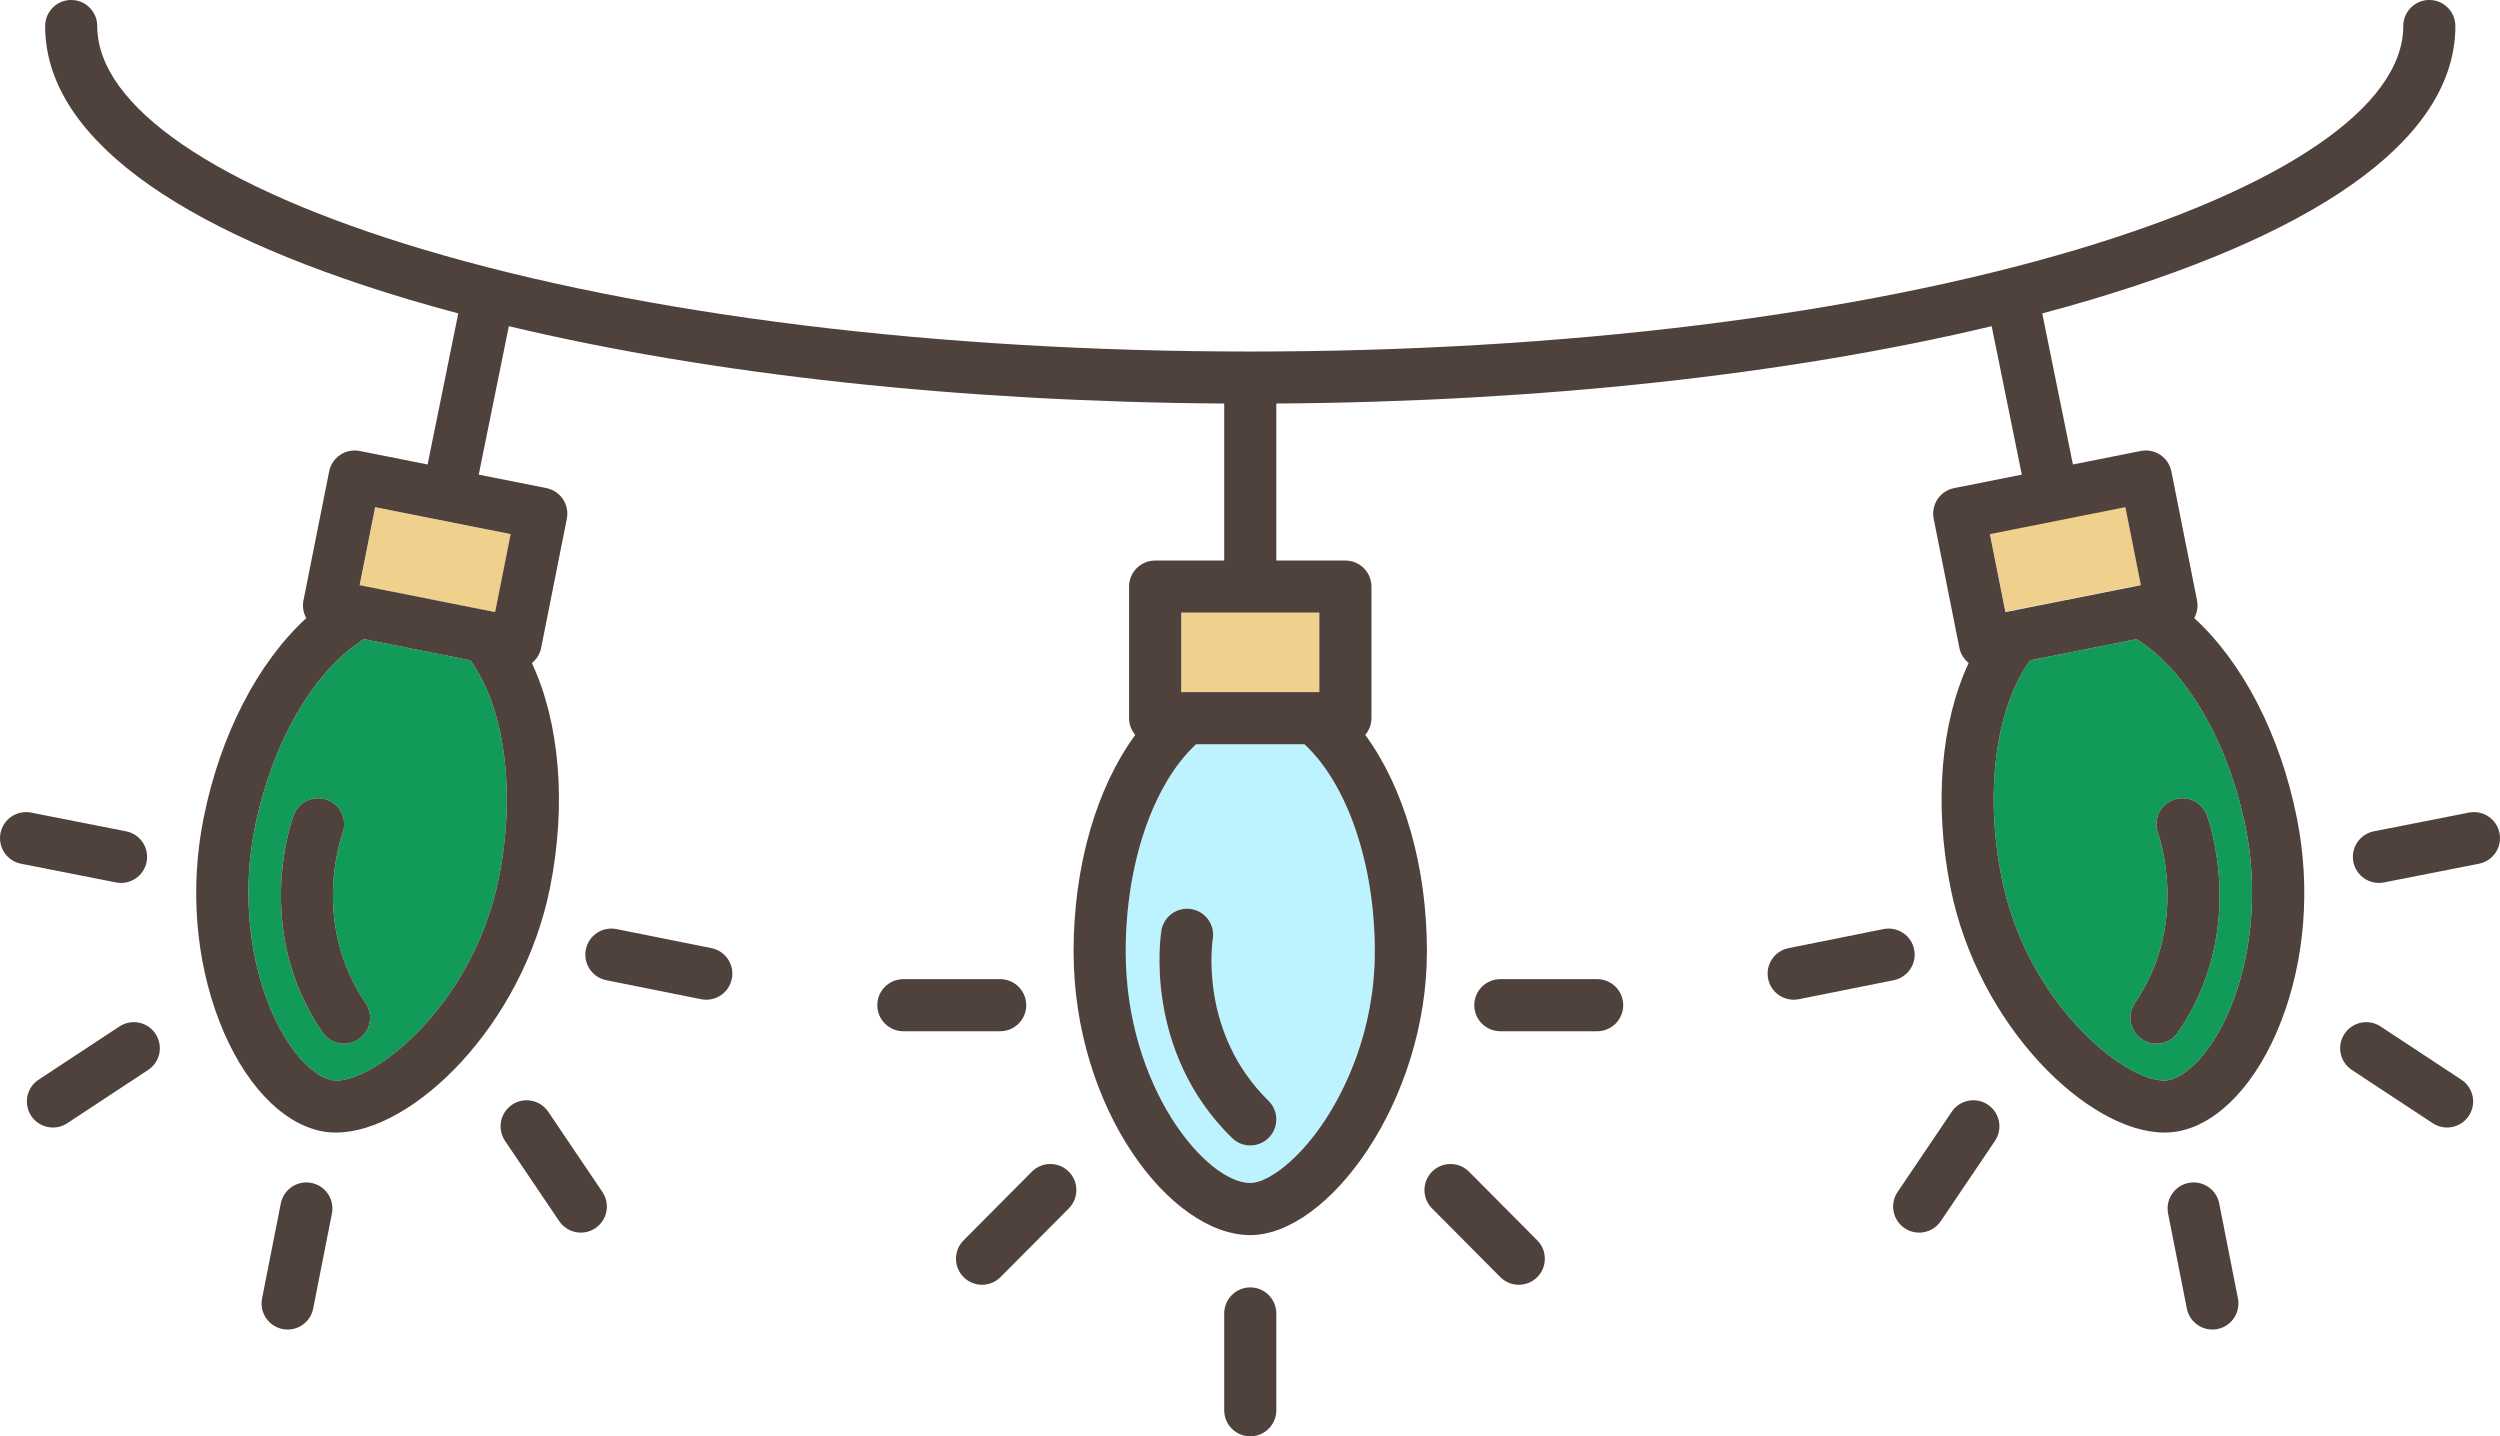 <svg xmlns="http://www.w3.org/2000/svg" xmlns:xlink="http://www.w3.org/1999/xlink" version="1.1" id="Layer_1" xml:space="preserve" viewBox="0 108.92 512 294.17">
<rect x="74.98" y="215.385" transform="matrix(0.981 0.195 -0.195 0.981 45.323 -13.093)" style="fill:#EFD18D;" width="28.295" height="16.289"/>
<path style="fill:#BDF3FF;" d="M244.945,261.347c-8.793,8.168-14.403,24.528-14.403,42.428c0,27.867,16.551,47.423,25.512,47.423  c3.443,0,9.848-4.476,15.421-13.03c3.768-5.782,10.088-17.938,10.088-34.393c0-17.899-5.608-34.258-14.399-42.428H244.945z   M259.866,341.904c-1.045,1.067-2.428,1.604-3.813,1.604c-1.347,0-2.693-0.506-3.732-1.522  c-18.234-17.842-14.636-41.48-14.474-42.478c0.471-2.908,3.219-4.881,6.121-4.41c2.901,0.471,4.873,3.201,4.414,6.101  c-0.121,0.78-2.789,19.275,11.402,33.16C261.891,336.42,261.928,339.798,259.866,341.904z"/>
<g>
	
		<rect x="414.82" y="209.382" transform="matrix(-0.195 -0.981 0.981 -0.195 286.205 681.962)" style="fill:#EFD18D;" width="16.289" height="28.295"/>
	<rect x="241.9" y="234.383" style="fill:#EFD18D;" width="28.293" height="16.289"/>
</g>
<g>
	<path style="fill:#129A58;" d="M74.555,239.821c-10.215,6.296-18.911,21.245-22.403,38.802c-2.387,11.998-1.382,25,2.753,35.672   c3.839,9.906,9.304,15.085,13.016,15.822c7.494,1.494,28.925-14.666,34.273-41.539c3.489-17.557,1.18-34.697-5.849-44.423   L74.555,239.821z M73.472,321.744c-0.92,0.63-1.969,0.932-3.007,0.932c-1.701,0-3.375-0.813-4.408-2.324   c-14.402-21.058-6.261-43.542-5.908-44.488c1.03-2.76,4.103-4.161,6.865-3.132c2.755,1.029,4.158,4.093,3.137,6.849   c-0.287,0.79-6.479,18.383,4.713,34.747C76.527,316.76,75.904,320.08,73.472,321.744z"/>
	<path style="fill:#129A58;" d="M437.554,239.821l-21.79,4.333c-7.028,9.726-9.338,26.866-5.847,44.424   c5.118,25.73,25.016,41.63,33.247,41.632c0.366,0,0.707-0.031,1.023-0.095c3.712-0.739,9.177-5.916,13.016-15.822   c4.135-10.672,5.14-23.673,2.753-35.672C456.464,261.066,447.769,246.117,437.554,239.821z M446.051,320.352   c-1.033,1.51-2.706,2.324-4.408,2.324c-1.037,0-2.087-0.302-3.007-0.932c-2.433-1.663-3.055-4.983-1.392-7.416   c11.311-16.538,4.785-34.551,4.718-34.731c-1.03-2.76,0.372-5.833,3.132-6.865c2.76-1.029,5.834,0.372,6.865,3.132   C452.312,276.81,460.453,299.295,446.051,320.352z"/>
</g>
<g>
	<path style="fill:#4F413B;" d="M30.026,285.439c0.57-2.891-1.311-5.696-4.203-6.266L6.366,275.34   c-2.891-0.569-5.696,1.312-6.265,4.204c-0.569,2.891,1.311,5.696,4.203,6.266l19.457,3.833   C26.652,290.212,29.457,288.331,30.026,285.439z"/>
	<path style="fill:#4F413B;" d="M24.464,319.138L7.902,330.045c-2.46,1.622-3.141,4.929-1.52,7.39   c1.621,2.46,4.929,3.142,7.39,1.521l16.562-10.908c2.46-1.622,3.142-4.93,1.52-7.39C30.233,318.197,26.925,317.517,24.464,319.138z   "/>
	<path style="fill:#4F413B;" d="M63.774,351.182c-2.892-0.569-5.697,1.311-6.267,4.203l-3.835,19.456   c-0.568,2.893,1.311,5.697,4.203,6.266c2.891,0.57,5.697-1.311,6.266-4.203l3.837-19.456   C68.545,354.558,66.664,351.751,63.774,351.182z"/>
	<path style="fill:#4F413B;" d="M112.277,336.604c-1.65-2.441-4.967-3.085-7.407-1.436c-2.445,1.65-3.086,4.965-1.438,7.41   l11.095,16.434c1.653,2.442,4.965,3.086,7.408,1.436c2.445-1.649,3.085-4.965,1.437-7.407L112.277,336.604z"/>
	<path style="fill:#4F413B;" d="M145.701,303.096l-19.443-3.899c-2.891-0.577-5.702,1.295-6.28,4.182   c-0.579,2.892,1.294,5.702,4.184,6.283l19.441,3.897c2.892,0.576,5.703-1.294,6.28-4.183   C150.465,306.485,148.591,303.675,145.701,303.096z"/>
	<path style="fill:#4F413B;" d="M505.633,275.34l-19.457,3.833c-2.892,0.569-4.772,3.375-4.203,6.266   c0.568,2.892,3.374,4.773,6.265,4.204l19.457-3.833c2.891-0.569,4.772-3.375,4.203-6.266   C511.329,276.652,508.525,274.771,505.633,275.34z"/>
	<path style="fill:#4F413B;" d="M504.097,330.045l-16.562-10.908c-2.461-1.621-5.769-0.939-7.39,1.521   c-1.622,2.46-0.94,5.769,1.52,7.39l16.562,10.908c2.461,1.621,5.769,0.94,7.39-1.521   C507.239,334.974,506.559,331.667,504.097,330.045z"/>
	<path style="fill:#4F413B;" d="M454.494,355.385c-0.57-2.891-3.375-4.772-6.267-4.203s-4.771,3.375-4.203,6.267l3.837,19.456   c0.569,2.892,3.375,4.772,6.266,4.203c2.892-0.57,4.771-3.374,4.203-6.266L454.494,355.385z"/>
	<path style="fill:#4F413B;" d="M407.129,335.167c-2.441-1.649-5.756-1.004-7.407,1.436l-11.095,16.437   c-1.649,2.442-1.008,5.759,1.437,7.407c2.442,1.649,5.755,1.005,7.408-1.436l11.095-16.434   C410.215,340.132,409.573,336.818,407.129,335.167z"/>
	<path style="fill:#4F413B;" d="M392.021,303.38c-0.579-2.888-3.39-4.759-6.28-4.182l-19.443,3.899   c-2.891,0.579-4.764,3.388-4.182,6.279c0.577,2.889,3.387,4.76,6.28,4.183l19.441-3.897   C390.728,309.08,392.6,306.271,392.021,303.38z"/>
	<path style="fill:#4F413B;" d="M248.383,301.198c0.46-2.901-1.512-5.63-4.414-6.101c-2.902-0.471-5.651,1.502-6.121,4.41   c-0.162,0.998-3.76,24.636,14.474,42.478c1.039,1.016,2.385,1.522,3.732,1.522c1.385,0,2.768-0.536,3.813-1.604   c2.061-2.106,2.025-5.483-0.081-7.545C245.595,320.473,248.262,301.978,248.383,301.198z"/>
	<path style="fill:#4F413B;" d="M211.322,348.881l-13.982,14.065c-2.077,2.089-2.068,5.467,0.023,7.545   c2.09,2.077,5.468,2.068,7.545-0.023l13.982-14.065c2.077-2.089,2.068-5.467-0.021-7.545   C216.777,346.781,213.398,346.792,211.322,348.881z"/>
	<path style="fill:#4F413B;" d="M300.85,348.881c-2.076-2.089-5.455-2.1-7.546-0.021c-2.089,2.078-2.099,5.456-0.021,7.545   l13.982,14.065c2.077,2.089,5.456,2.1,7.545,0.023c2.09-2.078,2.1-5.456,0.023-7.545L300.85,348.881z"/>
	<path style="fill:#4F413B;" d="M327.1,309.449h-19.832c-2.946,0-5.335,2.389-5.335,5.335s2.389,5.335,5.335,5.335H327.1   c2.946,0,5.335-2.389,5.335-5.335S330.047,309.449,327.1,309.449z"/>
	<path style="fill:#4F413B;" d="M210.173,314.784c0-2.946-2.389-5.335-5.335-5.335h-19.831c-2.946,0-5.335,2.389-5.335,5.335   s2.389,5.335,5.335,5.335h19.831C207.785,320.119,210.173,317.73,210.173,314.784z"/>
	<path style="fill:#4F413B;" d="M256.054,372.58c-2.946,0-5.335,2.389-5.335,5.335v19.833c0,2.946,2.389,5.335,5.335,5.335   s5.335-2.389,5.335-5.335v-19.833C261.389,374.969,259,372.58,256.054,372.58z"/>
	<path style="fill:#4F413B;" d="M70.151,279.581c1.02-2.757-0.382-5.82-3.137-6.849c-2.761-1.029-5.834,0.372-6.865,3.132   c-0.353,0.946-8.494,23.431,5.908,44.488c1.033,1.51,2.706,2.324,4.408,2.324c1.037,0,2.087-0.302,3.007-0.932   c2.433-1.663,3.055-4.983,1.392-7.416C63.672,297.964,69.864,280.372,70.151,279.581z"/>
	<path style="fill:#4F413B;" d="M449.384,235.506c0.599-1.094,0.82-2.358,0.575-3.591l-5.259-26.442   c-0.575-2.889-3.386-4.767-6.273-4.192l-13.895,2.764l-6.28-30.936c3.43-0.915,6.794-1.858,10.074-2.836   c48.761-14.538,74.535-33.91,74.535-56.021c0-2.946-2.389-5.335-5.335-5.335s-5.335,2.389-5.335,5.335   c0,16.425-24.389,33.117-66.914,45.796c-45.127,13.454-105.223,20.864-169.223,20.864c-63.998,0-124.095-7.41-169.223-20.864   c-42.526-12.679-66.915-29.37-66.915-45.796c0-2.946-2.389-5.335-5.335-5.335s-5.335,2.389-5.335,5.335   c0,22.111,25.774,41.482,74.537,56.021c3.279,0.978,6.644,1.921,10.073,2.836l-6.28,30.937l-13.895-2.764   c-2.894-0.575-5.698,1.303-6.273,4.192l-5.261,26.442c-0.247,1.235-0.023,2.504,0.58,3.6c-9.887,9.057-17.625,23.856-21.042,41.028   c-2.812,14.137-1.652,28.915,3.269,41.609c4.806,12.402,12.615,20.789,20.883,22.432c0.958,0.191,1.949,0.283,2.971,0.283   c15.68-0.005,38.216-21.903,43.85-50.208c3.413-17.162,1.935-33.794-3.723-45.944c0.945-0.758,1.64-1.838,1.895-3.118l5.261-26.442   c0.276-1.387-0.011-2.829-0.797-4.005c-0.786-1.176-2.006-1.993-3.394-2.269l-13.856-2.755l6.172-30.405   c41.67,9.948,92.656,15.496,146.504,15.841v32.155H236.57c-2.946,0-5.335,2.389-5.335,5.335v26.96c0,1.309,0.49,2.491,1.27,3.419   c-7.932,10.812-12.634,26.836-12.634,44.344c0,32.181,19.794,58.094,36.183,58.094c15.948,0,36.18-27.352,36.18-58.094   c0-17.508-4.7-33.537-12.628-44.351c0.778-0.927,1.265-2.107,1.265-3.413v-26.96c0-2.946-2.389-5.335-5.335-5.335h-14.147v-32.155   c53.849-0.345,104.835-5.893,146.504-15.84l6.172,30.405l-13.855,2.755c-2.891,0.575-4.766,3.384-4.191,6.274l5.259,26.442   c0.244,1.233,0.934,2.317,1.906,3.099c-5.666,12.153-7.149,28.791-3.735,45.964c5.632,28.308,28.168,50.207,43.846,50.206   c1.021,0,2.014-0.094,2.971-0.283c8.271-1.643,16.078-10.03,20.885-22.432c4.919-12.694,6.081-27.472,3.269-41.609   C467.006,259.368,459.273,244.559,449.384,235.506z M102.191,288.577c-5.347,26.873-26.778,43.032-34.273,41.539   c-3.712-0.739-9.175-5.916-13.016-15.822c-4.135-10.672-5.14-23.673-2.753-35.672c3.493-17.557,12.188-32.506,22.403-38.802   l21.789,4.333C103.371,253.88,105.68,271.021,102.191,288.577z M104.583,218.306l-3.177,15.976l-27.75-5.519l3.177-15.976   L104.583,218.306z M281.563,303.776c0,16.455-6.321,28.611-10.088,34.393c-5.574,8.554-11.977,13.03-15.421,13.03   c-8.961,0-25.512-19.557-25.512-47.423c0-17.902,5.61-34.261,14.403-42.428h22.218   C275.955,269.517,281.563,285.876,281.563,303.776z M270.2,234.386v16.289h-28.293v-16.289H270.2z M435.276,212.787l3.177,15.976   l-27.749,5.519l-3.179-15.976L435.276,212.787z M457.204,314.293c-3.839,9.906-9.305,15.085-13.016,15.822   c-0.318,0.063-0.658,0.095-1.023,0.095c-8.23-0.001-28.129-15.903-33.247-41.632c-3.49-17.558-1.181-34.698,5.847-44.424   l21.79-4.333c10.214,6.296,18.909,21.245,22.403,38.802C462.344,290.621,461.34,303.621,457.204,314.293z"/>
	<path style="fill:#4F413B;" d="M445.094,272.732c-2.76,1.031-4.163,4.105-3.132,6.865c0.068,0.18,6.593,18.193-4.718,34.731   c-1.663,2.433-1.041,5.753,1.392,7.416c0.92,0.63,1.969,0.932,3.007,0.932c1.701,0,3.375-0.813,4.408-2.324   c14.402-21.058,6.261-43.542,5.908-44.488C450.929,273.104,447.854,271.704,445.094,272.732z"/>
</g>
</svg>